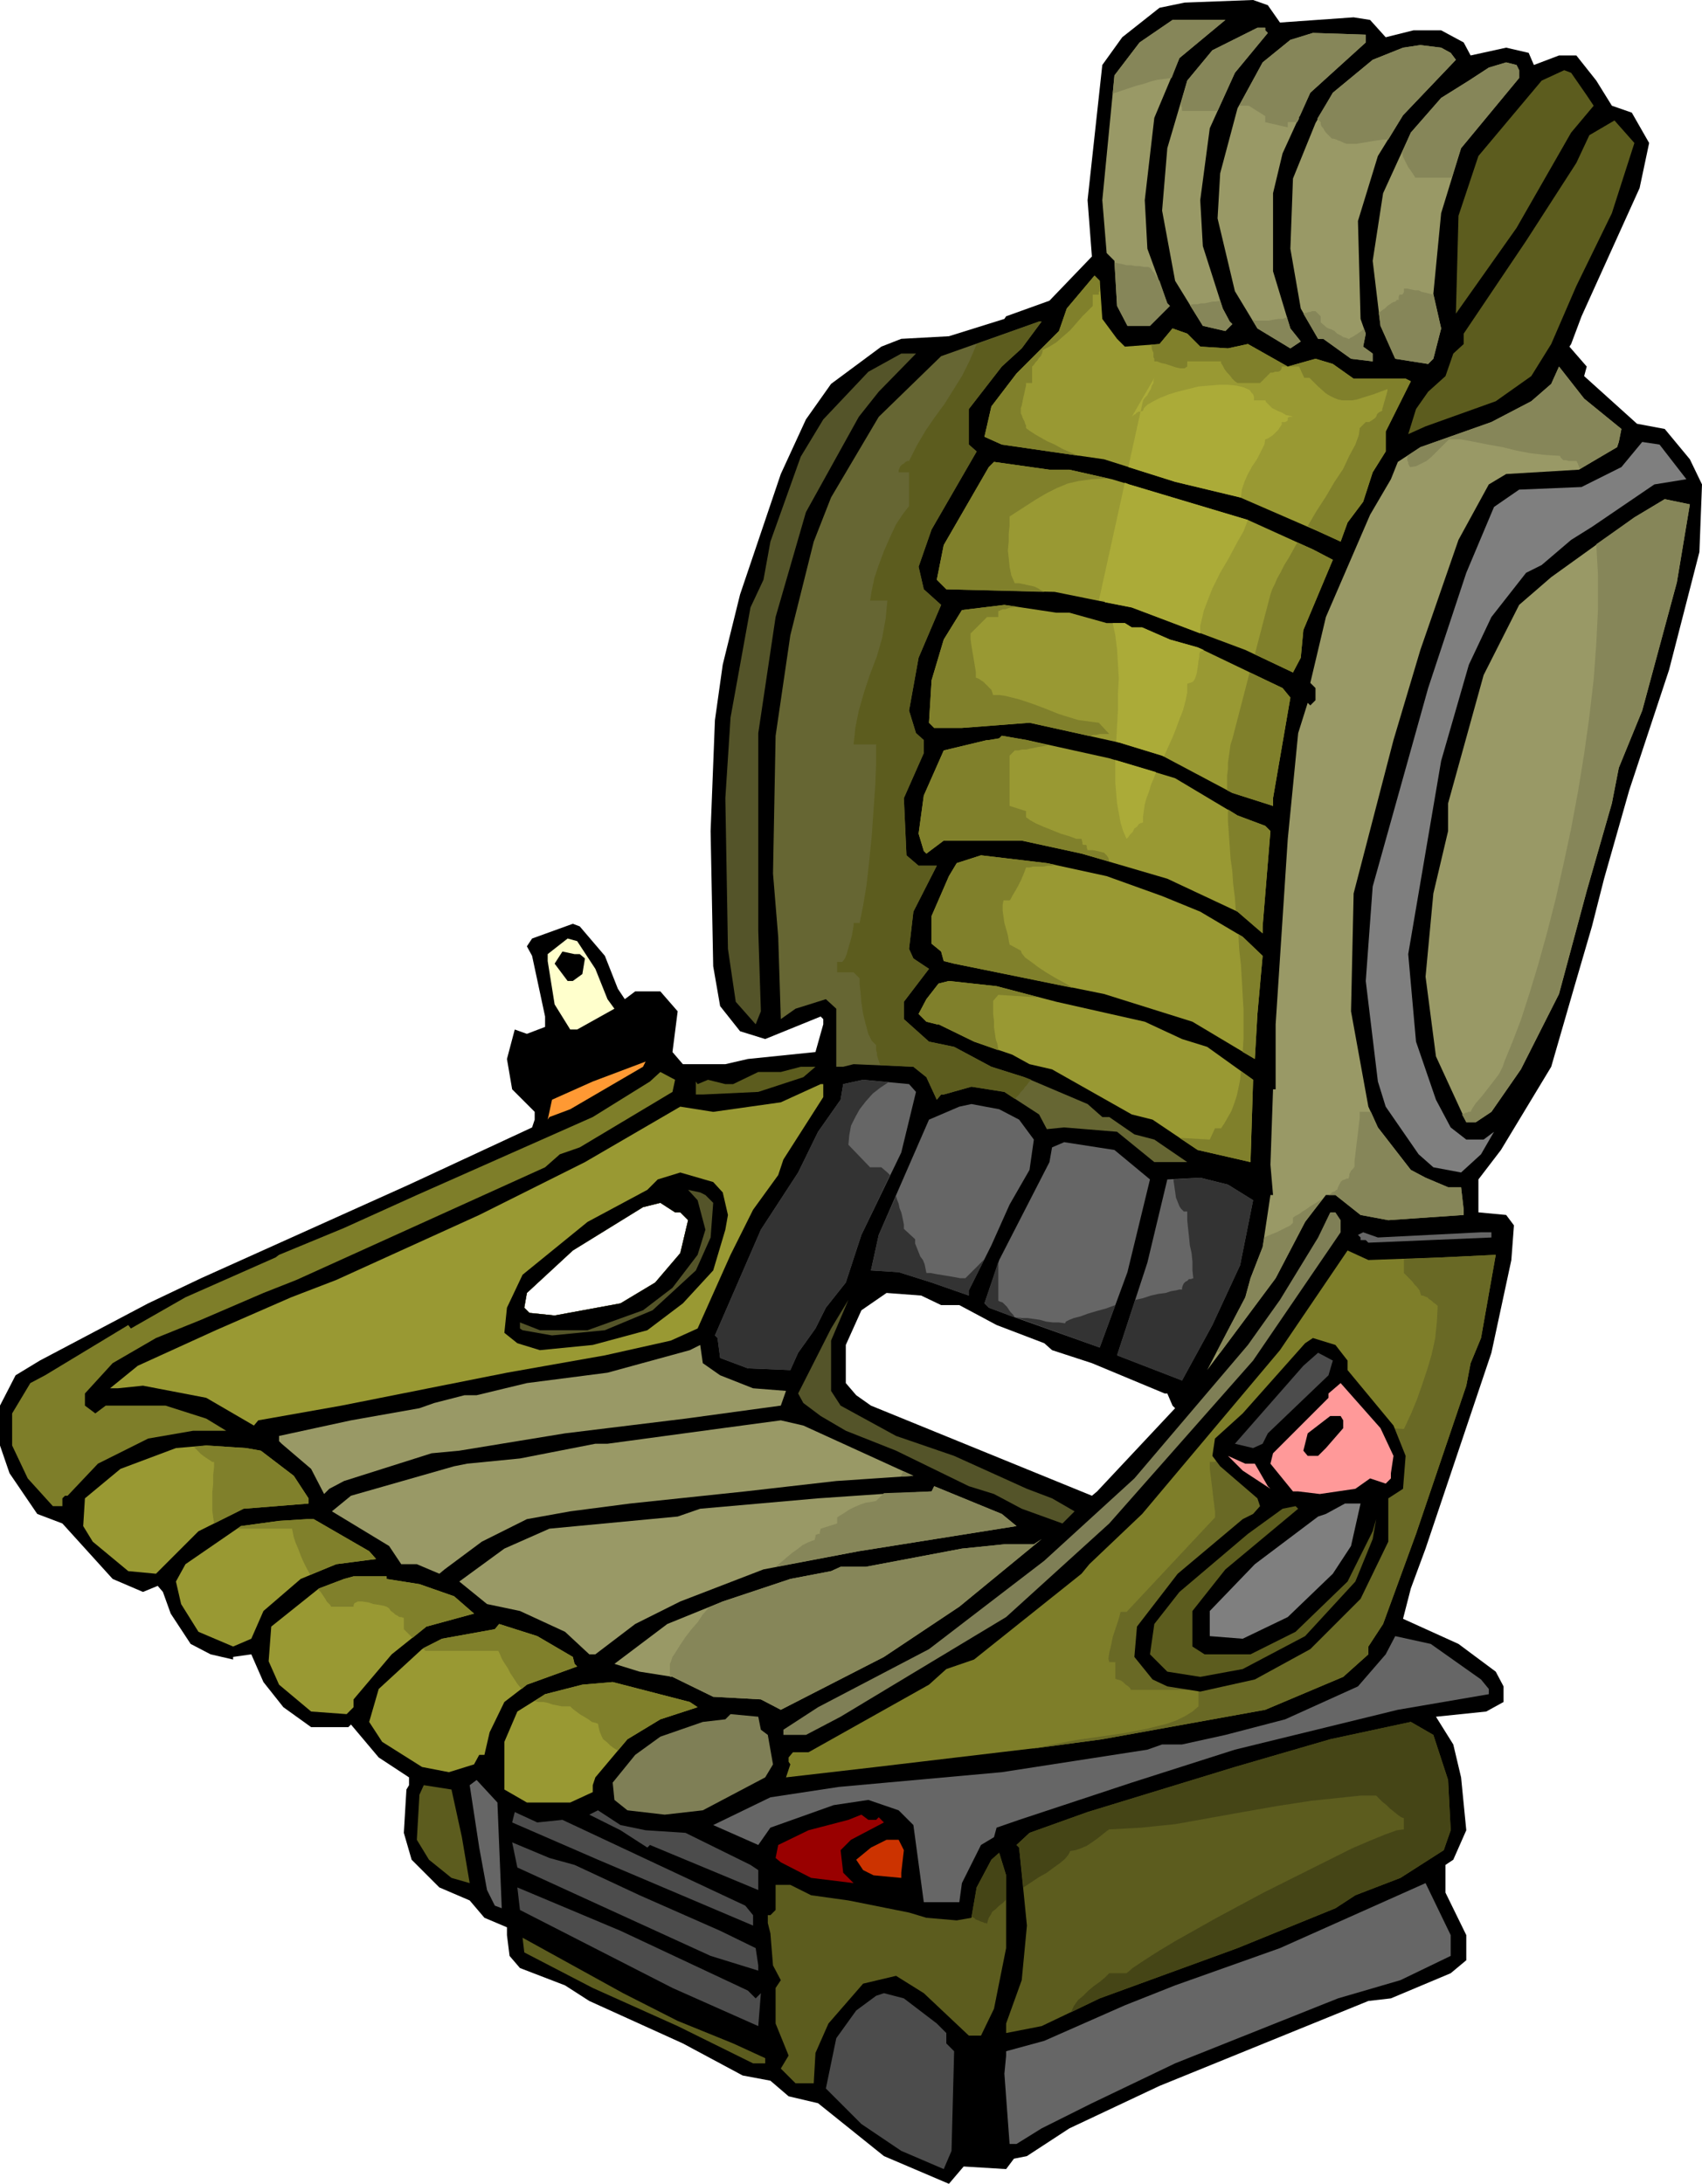 <svg xmlns="http://www.w3.org/2000/svg" fill-rule="evenodd" height="8.394in" preserveAspectRatio="none" stroke-linecap="round" viewBox="0 0 1964 2520" width="6.542in"><style>.brush1{fill:#000}.pen1{stroke:none}.brush2{fill:#996}.brush3{fill:#5c5c1e}.brush4{fill:#993}.brush6{fill:#545429}.brush7{fill:#7f7f7f}.brush10{fill:#7e7e29}.brush11{fill:#666}.brush12{fill:#7f7f56}.brush14{fill:#4c4c4c}.brush15{fill:#f99}.brush18{fill:#80802b}.brush20{fill:#868659}</style><path class="pen1 brush1" d="m1477 26 85-6 19 3 18 20 32-8h32l26 14 8 15 41-9 26 6 6 14 29-11h20l23 29 18 29 23 8 20 35-11 52-67 148-12 32-2 3 20 23-3 11 61 55 32 6 29 35 14 29-3 78-35 136-46 139-29 102-14 55-21 72-26 90-58 96-26 34v38l32 3 9 12-3 40-23 107-76 226-17 46-9 35 64 29 43 32 9 17v18l-20 11-58 6 20 32 9 38 6 61-15 34-9 6v32l24 49v29l-18 15-69 29-26 3-241 98-104 49-49 32-15 3-9 12-49-3-17 20-75-32-76-61-34-8-21-18-32-6-69-37-108-49-28-18-52-20-12-14-3-24v-9l-26-11-17-20-35-15-32-32-9-31 3-50 3-5v-9l-35-23-32-38-3 3h-43l-32-23-23-29-14-32-21 3v3l-26-6-23-12-23-35-9-25-6-7-17 7-35-15-58-64-29-11-32-47-11-32v-46l18-35 28-17 125-66 61-29 240-108 142-66 3-9v-9l-26-26-6-35 9-34 14 5 21-8v-12l-15-70-6-11 6-9 47-17 8 3 29 34 15 38 8 12 12-9h29l20 23-6 47 12 14h49l26-6 78-8 9-32v-6l-3-3-64 26-29-9-23-29-8-46-3-156 5-128 9-64 20-81 47-139 29-63 29-41 58-43 23-9 55-3 64-20 2-3 50-18 49-51-5-65 17-156 23-32 43-34 29-6 79-3 17 6 14 20zm-391 1480h21l43 23 55 21 9 8 46 15 84 35h3l6 14 3 3-90 96-6 5-255-104-17-12-12-14v-44l18-40 29-20 40 3 23 11zm-301-107 9 9-9 38-29 34-40 24-76 14-29-3-6-6 3-17 53-49 81-50 20-5 17 11h6z"/><path class="pen1 brush2" d="M1753 81v9l-67 81-23 75-9 93 9 40-9 35-6 6-38-6-17-38-9-75 12-78 32-70 35-40 32-20 23-15 20-6 12 3 3 6zm-79-20 6 8-61 64-29 47-23 75 3 113 6 17-3 15 11 8v9l-25-3-32-23h-6l-20-35-12-69 3-81 26-64 20-35 46-38 35-14 20-3 24 3 11 6zm-98-12-64 58-32 70-11 46v90l20 66 12 15-12 8-38-23-26-43-20-84 3-52 20-75 29-53 32-26 26-8 61 2v9zm-116-14 3 3-38 46-29 64-11 83 3 53 23 72 8 15 3 3-8 8-26-6-32-52-15-81 6-72 23-78 29-35 52-26h9v3zm-99 32-29 69-11 95 3 56 23 63 3 3-23 23h-26l-12-23-3-52-9-9-5-61 14-144 29-38 38-26h61l-53 44z"/><path class="pen1 brush3" d="m1831 110 8 12-26 31-63 110-70 99 3-113 23-69 73-87 26-12 8 3 18 26zm29 136-41 84-29 67-23 37-41 29-81 29-20 9 9-29 14-20 20-18 9-26 12-11v-12l72-107 58-90 15-32 29-17 23 26-26 81z"/><path class="pen1 brush4" d="m1272 368 17 23 9 9 40-3 15-18 17 6 15 15 32 2 23-5 46 26 32-9 20 6 24 17h60l6 3-29 58v23l-15 24-11 34-18 24-8 22-24-11-92-40-75-18-82-26-118-17-20-9 8-35 29-38 49-49 9-26 32-38 6 6 3 44zm-38 174 49 11 20 6 137 41 75 34 23 12-34 81-3 32-9 17-55-26-131-49-89-18-125-3-11-11 8-40 52-90 6-6 64 9h23zm0 165 43 12h21l8 5h12l32 14 32 9 98 47 9 11-20 116v9l-47-15-81-43-49-15-104-23-78 6h-32l-6-6 3-49 14-47 21-34 49-6 60 9h15zm46 168 76 23 72 43 32 12 6 6-9 110v8l-29-25-81-38-99-29-69-15h-90l-20 15-3-3-6-20 6-44 23-52 50-12h2l12-2 3-3 29 5 95 21zm-3 136 64 23 44 18 49 29 23 22-6 67-3 52-72-43-102-32-173-35-12-3-3-11-11-9v-32l20-46 9-15 28-9 76 9 69 15zm-58 145 102 23 43 20 29 9 53 38-3 95-61-14-52-35-24-6-92-52-26-6-20-11-44-15-41-20h-2l-12-3-9-9 9-17 14-18 12-3 55 6 69 18z"/><path class="pen1" style="fill:#663" d="m1179 402-23 21-38 49v41l9 8-52 90-15 43 6 26 20 18-26 61-11 61 8 26 9 8v15l-23 52 3 66 14 12h21l-27 53-5 43 5 11 18 12-29 38v20l29 26 29 6 43 23 38 12 73 31 17 15h8l29 20 23 6 38 26h-38l-43-35-61-5-20 2-9-17-40-26-38-6-32 9h-3l-5 6-12-26-15-12-69-3-12 3h-8v-67l-12-11-35 11-17 12-3-95-6-73 3-159 17-116 27-108 20-51 55-93 72-70 113-40h3l-23 31z"/><path class="pen1 brush6" d="m1014 452-23 29-61 110-35 121-20 134v228l3 93-6 15-23-26-9-61-3-174 6-93 23-127 15-32 8-44 35-98 26-43 52-55 38-21h17l-43 44z"/><path class="pen1 brush7" d="m1946 553-37 6-72 49-24 15-34 29-18 9-40 51-26 55-32 111-38 223 9 101 23 67 17 32 18 14h20l12-9-15 26-23 21-32-6-17-15-38-55-9-29-14-116 8-109 64-229 44-133 32-76 29-20 72-3 46-23 24-29 20 3 31 40z"/><path class="pen1 brush2" d="m1935 672-40 148-27 66-8 41-29 101-32 119-44 87-34 49-18 12h-11l-35-76-12-92 9-96 17-72v-32l41-148 41-81 37-32 96-69 35-21 29 6-15 90zm-64-177-3 15-2 6-44 26-84 5-20 12-35 64-44 127-31 104-46 177-3 136 20 110 11 24 38 49 17 9 26 11h15l3 26v6l-87 6-32-6-29-23h-11l-24 31-34 65-79 106 24-46 20-38 6-22 14-36 9-60h3l-3-35 3-87h3v-75l14-214 12-122 11-35 3 3 6-6v-14l-6-6 18-76 51-118 24-41 8-20 26-17 82-29 46-24 23-20 9-20 29 37 43 35z"/><path class="pen1" style="fill:#ffc" d="m687 1118 14 35 8 11-43 24h-8l-18-29-8-50v-8l23-18 11 3 21 32z"/><path class="pen1 brush1" d="m669 1101 6 5-3 18-11 8h-6l-15-20 9-14 14 3h6zm101 69-8 32h-3l-3-3-9 9-46 14-90 38-8-17v-35l40-9 12 9 40-12 52-26v-11h12l11 11z"/><path class="pen1" style="fill:#f93" d="m658 1280-24 9-2 3 5-23 47-21 61-23-3 6-84 49z"/><path class="pen1 brush3" d="m927 1243-52 17-64 3h-8v-15l2 3 12-5 20 5h9l29-14h26l23-6h17l-14 12z"/><path class="pen1 brush10" d="m776 1260-107 64-23 8-17 15-287 130-38 15-72 31-52 21-50 29-32 35v14l12 9 12-9h69l47 15 23 14h-38l-52 9-58 29-35 37h-3l-3 3v9H61l-29-32-18-38v-37l21-35 17-9 96-58 3 4 63-36 104-46 4-3 75-31 84-38 203-90 66-41 12-11 17 9-3 14z"/><path class="pen1 brush11" d="m1057 1260-17 70-46 95-18 55-23 29-12 24-20 28-9 20-49-2-32-12-3-23-3-3 53-122 43-66 23-47 26-37 3-18 23-5 53 5 8 9zm389 125-15 75-32 69-35 64-75-29 35-107 23-96 38-2 32 8 29 18zm-125-29 6 5-26 107-32 87-104-37-24-9-5-5 17-50 58-113 3-17 14-6 58 9 35 29zm-145-64 17 23-5 35-23 40-21 47-26 52v6l-43-15-38-12-32-2 9-41 58-133 35-15 14-3 32 6 23 12z"/><path class="pen1 brush4" d="m950 1266-46 72-6 18-29 40-26 52-38 85-31 14-76 17-113 20-191 38-96 17-5 6-55-32-73-14-29 3h-9l32-26 90-41 87-38 52-20 165-75 122-61 110-64 38 6 78-11 46-21h3v15zm-165 133 9 9-9 38-29 34-40 24-76 14-29-3-6-6 3-17 53-49 81-50 20-5 17 11h6z"/><path class="pen1 brush1" d="m834 1376 6 26-3 17-14 47-35 38-41 31-63 17-61 6-26-8-15-12 3-29 18-38 75-61 69-37 12-12 26-8 38 11 11 12zm-49 23 9 9-9 38-29 34-40 24-76 14-29-3-6-6 3-17 53-49 81-50 20-5 17 11h6z"/><path class="pen1 brush6" d="m814 1379 9 9-3 40-17 38-50 46-55 23-61 6-34-6-3-2v-7l23 9h55l64-23 34-26 29-38 9-29-9-34-11-12 14 3 6 3z"/><path class="pen1 brush12" d="M1547 1408v14l-101 148-166 188-119 108-191 115-40 21h-26v-6l40-26 128-67 133-102 104-95 131-154 37-52 44-72 14-29h6l6 9z"/><path class="pen1 brush11" d="M1709 1422h12v6l-142 6-3-3h-6v-3l-3-3 6-3 17 6 119-6z"/><path class="pen1 brush10" d="m1663 1451 63-3-17 96-12 29-5 26-58 171-38 104-17 26v9l-29 26-90 38-188 34-67 9-194 23-104 12 5-15-2-3v-5l5-6h18l139-78 20-18 32-11 124-99 9-11 61-58 159-189 78-115 24 11 84-3z"/><path class="pen1" style="fill:#696925" d="M1620 1453v16l3 3 3 3 3 3 3 4 3 3 3 4 1 3 1 3h2l2 1 3 1 2 2 3 2 2 2 3 2 2 2-1 19-2 19-4 18-5 17-6 18-6 17-7 17-8 17-17-1-16-2-16-3-14-4-28-7-25-5-12-1-12 1-12 3-13 5-6 4-6 4-7 5-6 6-14 15-14 18h-6v8l1 8 1 8 1 8 1 9 1 8 1 8v7l-102 109h-7l-1 4-2 7-3 9-3 9-2 10-2 8-1 7 1 4h7v19l2 1 4 1 3 2 3 3 3 2 2 2 1 2h78v19l-7 6-8 5-10 5-11 4-24 6-26 5-28 4-28 4-26 5-24 5 14-2 67-9 188-34 90-38 29-26v-9l17-26 38-104 58-171 5-26 12-29 17-96-63 3-43 2z"/><path class="pen1 brush6" d="m959 1605 11 17 64 35 67 23 84 38 29 11 26 15-14 14-47-17-32-17-29-9-84-41-58-23-29-17-20-15-6-11 38-75 20-33-20 47v58z"/><path class="pen1 brush1" d="M1555 1570v11l53 64 14 35-3 38-17 11v50l-32 66-58 58-64 35-63 14-38-6-17-8-21-26 3-35 47-61 75-63 12-6 8-9-3-9-43-37-9-12 3-20 32-29 72-81 9-6 26 8 14 18z"/><path class="pen1 brush14" d="m1533 1587-70 67-6 12-11 5-21-5 79-90 17-15 17 9-5 17z"/><path class="pen1 brush15" d="m1608 1680-3 20v6l-6 6-18-6-17 12-41 6-25-3h-6l-26-32 3-12 64-64v-5l14-12 46 52 15 32z"/><path class="pen1 brush1" d="M1550 1639v9l-20 23-9 9h-12l-5-6 5-20 26-20h12l3 5z"/><path class="pen1 brush4" d="m301 1674 38 29 17 26v6l-75 6-52 26-49 49-32-3-41-34-11-18 2-32 41-34 64-24 35-3 46 3 17 3zm125 116 8 9-46 6-41 17-43 37-14 32-21 9-40-17-20-32-6-26 11-20 64-44 44-6 32-2h8l64 37zm20 32 38 6 40 14 23 20-55 15-40 32-44 52v9l-8 8-41-3-37-31-12-27 3-40 55-44 29-11 11-3h38v3zm215 90 2 8 3 3-58 21-26 20-17 35-6 26h-6l-6 11-29 9-31-6-46-29-15-23 11-38 50-46 23-12 61-11 5-6 44 14 41 24zm144 58-43 14-38 23-37 44-3 9v8l-26 12h-50l-26-15v-55l15-35 32-20 43-11 35-3 89 23 9 6z"/><path class="pen1 brush15" d="m1448 1689 15 26 3 3-32-21-17-17 20 9h11z"/><path class="pen1 brush7" d="m1559 1784-21 32-52 50-52 25-38-3v-29l52-54 73-55 9-3 22-12h18l-11 49z"/><path class="pen1 brush3" d="m1414 1811-38 48v41l14 9h53l52-26 60-58 29-58 4-14-4 23-20 49-58 63-72 38-49 9-38-6-20-20 5-35 29-37 79-67 40-29 15-3 3 3-84 70z"/><path class="pen1 brush2" d="m1020 1912-119 61-23-12-55-3-47-23-38-6-29-9 61-46 64-26 78-26 47-9 11-5h29l111-21 49-5h34l9-6-95 78-87 58zm153-151-182 29-110 21-96 37-52 26-46 35h-7l-28-26-52-24-38-8-32-26 52-38 52-23 148-14 26-9 136-12 73-5 58-3 3-6 78 32 17 14zm-119-58-89 6-105 12-133 14-69 9-50 9-52 26-43 32-6 5-26-11h-18l-14-21-66-40 22-18 119-34 15-3 61-6 87-17h14l133-18 67-9 26 6 127 58zm-223-116 38 15 38 3-6 17-110 15-139 17-122 20-32 3-101 32-17 9-6 6-15-29-34-29-3-3v-6l83-18 79-14 17-6 35-9h14l58-14 93-12 95-26 12-6 3 21 20 14z"/><path class="pen1 brush11" d="m1709 1938 9 11v6l-105 18-188 46-119 38-130 43-26 9-3 11-15 9-22 44-3 22h-41l-12-89-17-17-35-12-40 6-73 26-14 20-52-23 66-32 79-12 188-17 168-26 17-6h23l50-11 23-6 46-12 84-38 32-37 11-21 41 9 58 41z"/><path class="pen1 brush12" d="m878 1996 8 6 6 34-9 15-72 38-44 5-43-5-15-12-2-20 26-32 29-21 49-17 26-3 6-6 32 3 3 15z"/><path class="pen1 brush3" d="m1671 2054 3 58-8 23-50 32-52 20-23 15-113 46-159 58-67 32-41 8v-11l18-50 6-63-9-90-3-3 15-14 67-24 170-52 110-32 93-20 26 15 17 52zm-510 194-14 70-15 31h-14l-52-49-32-20-38 9-40 46-15 34-2 35h-21l-17-17 9-15-15-37v-41l6-9-9-17-3-37-3-12v-9h3l6-6v-29h17l24 12 43 6 70 14 20 6 35 3 17-3 6-35 17-32 9-8 8 26v84z"/><path class="pen1 brush11" d="m579 2202-8-3-9-18-9-49-11-72 8-6 24 26 5 122z"/><path class="pen1 brush3" d="m533 2120 9 53-21-6-26-21-14-23 3-52 5-11 32 5 12 55z"/><path class="pen1" style="fill:#900" d="m1011 2100 3-3 6 6-38 20-12 12 3 26 12 12-49-6-35-18-6-5 3-15 35-17 46-12 15-6 8 6h9z"/><path class="pen1" style="fill:#c30" d="m1043 2135-3 26v6l-32-3-12-6-8-12 17-14 18-9h14l6 12z"/><path class="pen1 brush11" d="m1674 2257-58 28-72 21-188 75-96 46-58 29-29 18h-8l-6-81 2-21v-5l44-12 93-41 58-23 121-43 168-75 29 60v24z"/><path class="pen1 brush14" d="m863 2297 9 9 6-6-3 38-99-44-176-90-3-26 119 50 147 69zm-200-145 75 35 93 41 41 20 3 20v6l-55-17-140-64-83-38-6-29 43 18 29 8zm-14-52 211 99 9 11v12l-179-76-99-43 3-12 26 12 29-3zm96 12 46 3 75 37 9 6v23l-125-52-3 3-31-20-36-18 10-5 26 17 29 6z"/><path class="pen1 brush3" d="m782 2332 64 26 37 17v6h-14l-87-43-98-44-79-41-2-17 116 64 63 32z"/><path class="pen1 brush14" d="m1081 2335 11 11v12l9 9-3 115-9 21-49-21-46-31-41-41 12-58 23-32 23-17 9-3 23 6 38 29z"/><path class="pen1 brush1" d="m1144 2474 3 3v5l-23 6h-6v-113l6-6 17 9 3 96z"/><path class="pen1 brush18" d="m1261 353-5 5-7 7-7 8-7 8-8 7-8 7-8 5-8 4v2l-1 3-1 2-2 2-2 3-2 2-2 3-2 2v19h-7v3l-1 4-1 5-1 4-1 5-1 5-1 3v6l1 2 1 3 1 2 1 2 1 3 1 2v3l4 3 6 4 7 4 7 4 9 4 9 5 9 4 10 4-89-13-20-9 8-35 29-38 49-49 9-26 32-38 6 6v12l-1 1v3h-7v13zm17 199-18 1-15 2-13 3-12 5-12 6-12 7-14 9-17 11v10l-1 10v9l-1 10 1 9 1 10 2 10 4 9h5l5 1 4 1 5 1 4 1 4 2 3 2 4 2-113-3-11-11 8-40 52-90 6-6 64 9h23l44 10zm-14 141h5-5zm-91 7-4 1h-3l-3 1-3 1h-3l-2 1-2 1h-1v7h-13l-19 19v7l1 7 1 6 1 6 1 6 1 6 1 6v7l3 1 3 2 3 2 3 3 3 3 3 3 1 3 1 3h7l7 1 8 2 8 2 15 5 16 6 15 6 16 5 7 2 8 1 7 1 8 1 12 13h-11l-4 1h-3l-3 1h-3l-68-15-78 6h-32l-6-6 3-49 14-47 21-34 49-6 14 2zm36 160-5 1-6 1-5 1-5 1-4 1h-5l-4 1h-4l-6 6v58l19 6v7l4 3 7 4 9 4 10 4 10 4 10 3 8 3h6l1 4v2l1 1h3l1 1v2l1 3h6l5 1 4 1 4 1 3 3 2 3 1 4-32-9-69-15h-90l-20 15-3-3-6-20 6-44 23-52 50-12h2l12-2 3-3 29 5 24 6zm9 138-5 1h-4l-5 1h-12l-4 1h-4l-1 3-2 5-3 7-3 6-4 7-3 5-2 4-1 1h-7l-1 5v7l1 7 1 7 2 7 2 7 1 6 1 5 13 7 1 3 4 5 7 5 8 6 9 6 10 6 11 6 10 6-137-28-12-3-3-11-11-9v-32l20-46 9-15 28-9 76 9 10 2zm-19 153-47-3-6 7v15l1 8v7l1 7 1 7 2 6 1 7-28-10-41-20h-2l-12-3-9-9 9-17 14-18 12-3 55 6 49 13zm162 162 35 2 6-13h7l4-6 4-7 4-7 3-8 3-9 2-9 2-10 1-10 14 10-3 95-61-14-21-14zm73-99 1-16v-32l-1-17-1-18-1-17-2-18-1-18 5 3 23 22-6 67-3 52-14-8zm-8-163-1-15-2-16-1-15-2-14-1-15-1-14-1-14v-14l11 7 32 12 6 6-9 110v8l-29-25-2-1zm-10-139v-17l1-8v-7l1-7 1-7 1-7 2-6 20-77 38 18 9 11-20 116v9l-47-15-6-3zm32-157 18-69 2-6 3-6 3-7 4-7 4-8 5-8 5-9 5-9 18 8 23 12-34 81-3 32-9 17-44-21zm61-148 10-17 11-17 10-17 10-15 7-15 7-13 4-11 1-8 7-7h4l3-2 3-2 2-2 1-3 2-2 2-1 2-1v-2l1-3 1-4 1-3 1-4 1-3 1-4v-2l-16 6-13 4-6 2-6 1h-11l-5-1-5-2-4-2-5-3-9-8-10-10h-6l-6-13h-20v2l-1 2-1 1-2 1h-4l-2 1h-3l-12 12h-26l-3-2-3-3-3-4-3-3-3-4-2-4-2-3v-2h-39v6l-3 2h-5l-5-1-6-2-6-2-5-1-5-2h-3v-3l-1-2v-5l-1-2-1-3v-2l-1-2 10-1 15-18 17 6 15 15 32 2 23-5 46 26 32-9 20 6 24 17h60l6 3-29 58v23l-15 24-11 34-18 24-8 22-24-11-14-7z"/><path class="pen1" d="m1306 481 26-45-1 3v3l-2 3-1 4-2 3-2 4-3 3-2 3-17 77 54 17 75 18h1l1-9 3-9 4-9 5-9 6-9 4-8 4-8 1-6 3-1 3-2 3-2 3-3 3-3 2-3 2-3v-3h4l2-1 1-1v-3l2-1h4l-3-1-5-1-5-3-5-2-6-3-4-4-3-3-1-2h-13v-4l-1-3-2-2-2-3-7-3-8-2-10-1h-10l-12 1-12 1-12 3-12 3-10 3-10 4-8 4-7 4-4 4-1 3-3 1h-2l-2 1-2 2-2 1-1 1-1 1zm-8 76-30 136h6l1 1v1l31 6 79 30v-9l2-8 2-9 3-8 7-18 9-18 10-17 9-17 8-14 5-13-137-41-5-2zm-14 162 3 14 2 16 1 17 1 17-1 18v19l-1 18-1 18 4 1 49 15 2 1 5-11 5-11 4-10 4-11 4-10 3-11 2-10v-10l3-1 3-1 2-2 1-2 2-6 1-7 1-7 1-6v-3l1-2 2-1 2-1-7-3-32-9-32-14h-12l-8-5h-14zm3 158v26l1 12 1 12 2 11 2 11 3 10 4 9 2-2 2-3 3-3 2-4 3-2 2-3 2-1 3-1v-7l1-7 1-7 2-7 3-8 2-7 3-7 3-8-47-14z" style="fill:#abab38"/><path class="pen1 brush20" d="M1624 526v6l1 1v2l1 2 1 2 7-1 6-3 6-3 6-5 5-5 5-5 5-5 5-5h14l16 3 15 3 17 3 16 4 16 3 17 2 17 1 1 2 1 1 2 2h3l3 1h9l1 1v1l1 1v1l1 2v1l1 1v1l43-25 2-6 3-15-43-35-29-37-9 20-23 20-46 24-82 29-15 10zm218 102 2 36v38l-2 41-3 41-5 43-6 43-7 43-8 43-9 42-9 40-10 39-10 36-10 33-10 31-10 26-9 22-2 6-4 8-6 8-7 9-7 9-7 8-4 6-2 4h-3l-1 1h-2l-1 1h-1l-2 1 5 9h11l18-12 34-49 44-87 32-119 29-101 8-41 27-66 40-148 15-90-29-6-35 21-44 31zm-260 655h-13v7l-1 8-1 9-1 8-1 8-1 9-1 8v7h-1v1l-1 1-2 2-1 2-1 2v2l-1 3h-2l-2 1-3 1-2 2-1 2-1 2-1 2-1 3h-1l-1 1-1 1h-1l-2 1-1 1-1 1-2 1h8l29 23 32 6 87-6v-6l-3-26h-15l-26-11-17-9-38-49-8-18zm-56 100-4 3-5 3-5 3-4 3-5 3-4 3-4 2-3 2v6l-3 3-4 2-4 2-4 2-4 2-5 2-5 2-4 2-2 11-14 36-6 22-20 38-13 25h3v1h1l64-86 34-65 20-27zM1284 108l9-3 9-3 9-3 8-2 9-3 8-2 8-1 8-1 9-23 53-44h-61l-38 26-29 38-2 21zm79 10v5l1 1v4h41l20-44 38-46-3-3v-3h-9l-52 26-29 35-7 25zm67 4h11l19 12v7l26 6v-6h11l2-4v-3h1l12-27 64-58v-9l-61-2-26 8-32 26-27 50zm90 15 4 4v2l1 3 2 2 1 2 2 3 2 2 3 3 2 2h2l3 1 2 1 3 1 2 1 2 1 3 1h11l6-1 6-1 6-1 6-1 7-1h6l17-28 61-64-6-8-11-6-24-3-20 3-35 14-46 38-18 30zm98 39 1 5 2 4 2 4 2 4 3 4 2 3 2 3 1 2h42l11-34 67-81v-9l-3-6-12-3-20 6-23 15-32 20-35 40-10 23zm36 164-4-1-4-1-5-1-4-2h-4l-5-1-4-1h-4v4l-1 2-1 1h-3l-1 2v4h-2l-2 2-3 1-3 2-3 2-3 3-3 2-4 3 2 15 17 38 38 6 6-6 9-35-9-39zm-80 39-3 3-3 2-3 2-3 2-2 1-2 1-1 1h-1l-2-1-4-1-3-2-4-2-3-3-4-2-3-1-2-1-7-6v-7l-6-6h-4l-2 1h-2l-2 1h-2l-2 1 17 29h6l32 23 25 3v-9l-11-8 3-15-2-6zm-89-13-5 2h-5l-6 1-5 1h-15l-4-1 6 10 38 23 12-8-12-15-4-13zm-77-19-5 1h-4l-4 1-5 1h-4l-4 1h-5l-4 1 15 24 26 6 8-8-3-3-8-15-3-9zm-70-23-2-2-1-2-2-3-1-2-2-2-1-2-2-2-2-1h-5l-5-1h-5l-5-1h-5l-4-1-5-1-5-1 3 50 12 23h26l23-23-3-3-9-26z"/><path class="pen1" d="m1354 1361 1 7 1 7 1 7 2 5 2 5 2 3 3 3h4v10l1 10 1 9 1 10 2 9 1 10v10l1 9-3 1h-2l-2 2-2 1-2 2-1 2-1 3v2h-3l-4 1-6 1-6 2-8 1-9 2-9 3-9 2-21 64 75 29 35-64 32-69 15-75-29-18-32-8-31 2zm-67 145-11 4-11 3-10 3-8 3-8 2-5 2-4 2-1 2-7-1h-7l-8-1-7-2-7-1-7-1h-7l-7-1 97 35 18-49zm-116 14-2-3-3-3-2-3-2-3-3-3-2-2-3-1-2-1v-45l-16 48 5 5 24 9 6 2zm-35-67-22 22h-6l-5-1-6-1-6-1-6-1-6-1-5-1h-5l-1-5-1-5-2-5-3-4-2-5-2-5-2-5v-5l-13-12v-5l-1-5-1-5-1-4-2-5-1-5-2-5-1-4-20 45-9 41 32 2 38 12 43 15v-6l18-36zm-109-97-3-3-7-6h-13l-25-26 1-11 2-11 5-10 5-9 7-9 8-9 9-7 9-6-29-3-23 5-3 18-26 37-23 47-43 66-53 122 3 3 3 23 32 12 49 2 9-20 20-28 12-24 23-29 18-55 33-69z" style="fill:#333"/><path class="pen1 brush20" d="m1043 1698-1 1-1 1v1l-1 1v1l-1 1 15-1-11-5zm-23 25-1 1-1 1-1 1-1 1-2 2-1 1-1 1-1 1-5 1-7 1-6 2-7 3-6 3-6 4-5 3-3 2v7l-19 6-1 4v2h-2l-2 1h-1v2l-1 4-3 1-5 2-6 3-5 4-7 5-6 5-7 6-6 5 96-18 182-29-17-14-78-32-3 6-55 2zm-202 132-7 8-6 9-7 8-7 9-6 9-5 8-4 6-2 6-1 2v15h3l47 23 55 3 23 12 119-61 87-58 95-78-9 6h-34l-49 5-111 21h-29l-11 5-47 9-78 26-16 7z"/><path class="pen1 brush18" d="m224 1670 2 2 3 3 3 3 4 3 3 2 3 2 3 2h2v6l-1 9v10l-1 10v21l1 8 1 7 34-17 75-6v-6l-17-26-38-29-17-3-46-3-14 2zm50 94h63l1 5 1 5 2 6 3 7 3 8 3 7 4 8 4 7 30-12 46-6-8-9-64-37h-8l-32 2-44 6-4 3zm93 70 3 3 2 3 2 3 2 3 1 2 2 2 2 2 1 2h26v-2l1-2 2-1 2-1h5l7 1 6 2 7 1 5 1 3 1 3 2 2 3 3 2 2 2 2 1 3 2h2l3 1v13l10 10 16-13 55-15-23-20-40-14-38-6v-3h-38l-11 3-29 11-1 1zm121 68 3 3h84l2 4 2 5 3 5 4 6 3 6 4 6 4 6 5 6 6-5 58-21-3-3-2-8-41-24-44-14-5 6-61 11-22 11zm129 61 4 1h6l5 1 6 2 5 1 5 1h10l3 3 4 3 4 3 5 3 5 3 4 3 4 1 3 1 1 5 1 4 2 5 2 4 4 3 4 4 4 3 5 3 11-13 38-23 43-14-9-6-89-23-35 3-43 11-12 8z"/><path class="pen1 brush3" d="m1127 397-8 19-9 18-10 16-10 16-11 15-11 16-10 17-9 18h-2l-2 1-2 2-2 1-2 2-1 2-1 3v2h12v39l-7 9-8 12-7 15-7 16-6 16-5 15-3 14-2 12h20l-1 10-1 11-2 11-2 11-6 21-8 21-7 21-6 21-2 10-2 10-1 10-1 9h26v22l-1 26-2 28-2 29-3 30-3 27-4 24-4 20h-7v3l-1 6-1 6-2 7-2 7-2 7-2 5-3 4h-6v12h19l7 7v7l1 9 1 12 2 13 3 12 3 11 2 4 2 4 3 3 2 2v6l1 3v3l1 3 1 3 1 3 1 2 38 2 15 12 12 26 5-6h3l32-9 38 6 12 8 3-3 2-2 2-3 3-3 2-3 2-2 2-3 3-3-8-3-38-12-43-23-29-6-29-26v-20l29-38-18-12-5-11 5-43 27-53h-21l-14-12-3-66 23-52v-15l-9-8-8-26 11-61 26-61-20-18-6-26 15-43 52-90-9-8v-41l38-49 23-21 23-31h-3l-72 26z"/><path class="pen1" d="m1121 2212 3 1 2 2 3 1 2 1 3 1 2 1h2l1 1 1-4 1-3 2-3 2-4 4-3 4-4 4-3 4-4v-28l-8-26-9 8-17 32-6 34zm60-34 9-6 9-6 9-5 8-6 7-5 6-5 4-5 2-4 6-1 6-2 7-3 6-4 7-5 5-4 5-4 3-2 19-1 18-1 19-2 20-2 39-7 39-7 40-7 39-6 19-2 19-2 19-2h18l3 3 4 4 5 4 4 4 5 4 5 4 3 2 3 1v13l-8 1-14 5-17 7-21 9-48 24-54 27-54 29-48 27-20 12-17 11-12 8-7 6h-20l-5 5-6 5-7 5-6 5-6 6-6 5-5 7-3 7 33-16 159-58 113-46 23-15 52-20 50-32 8-23-3-58-17-52-26-15-93 20-110 32-170 52-67 24-15 14 3 3 5 46z" style="fill:#454516"/></svg>
